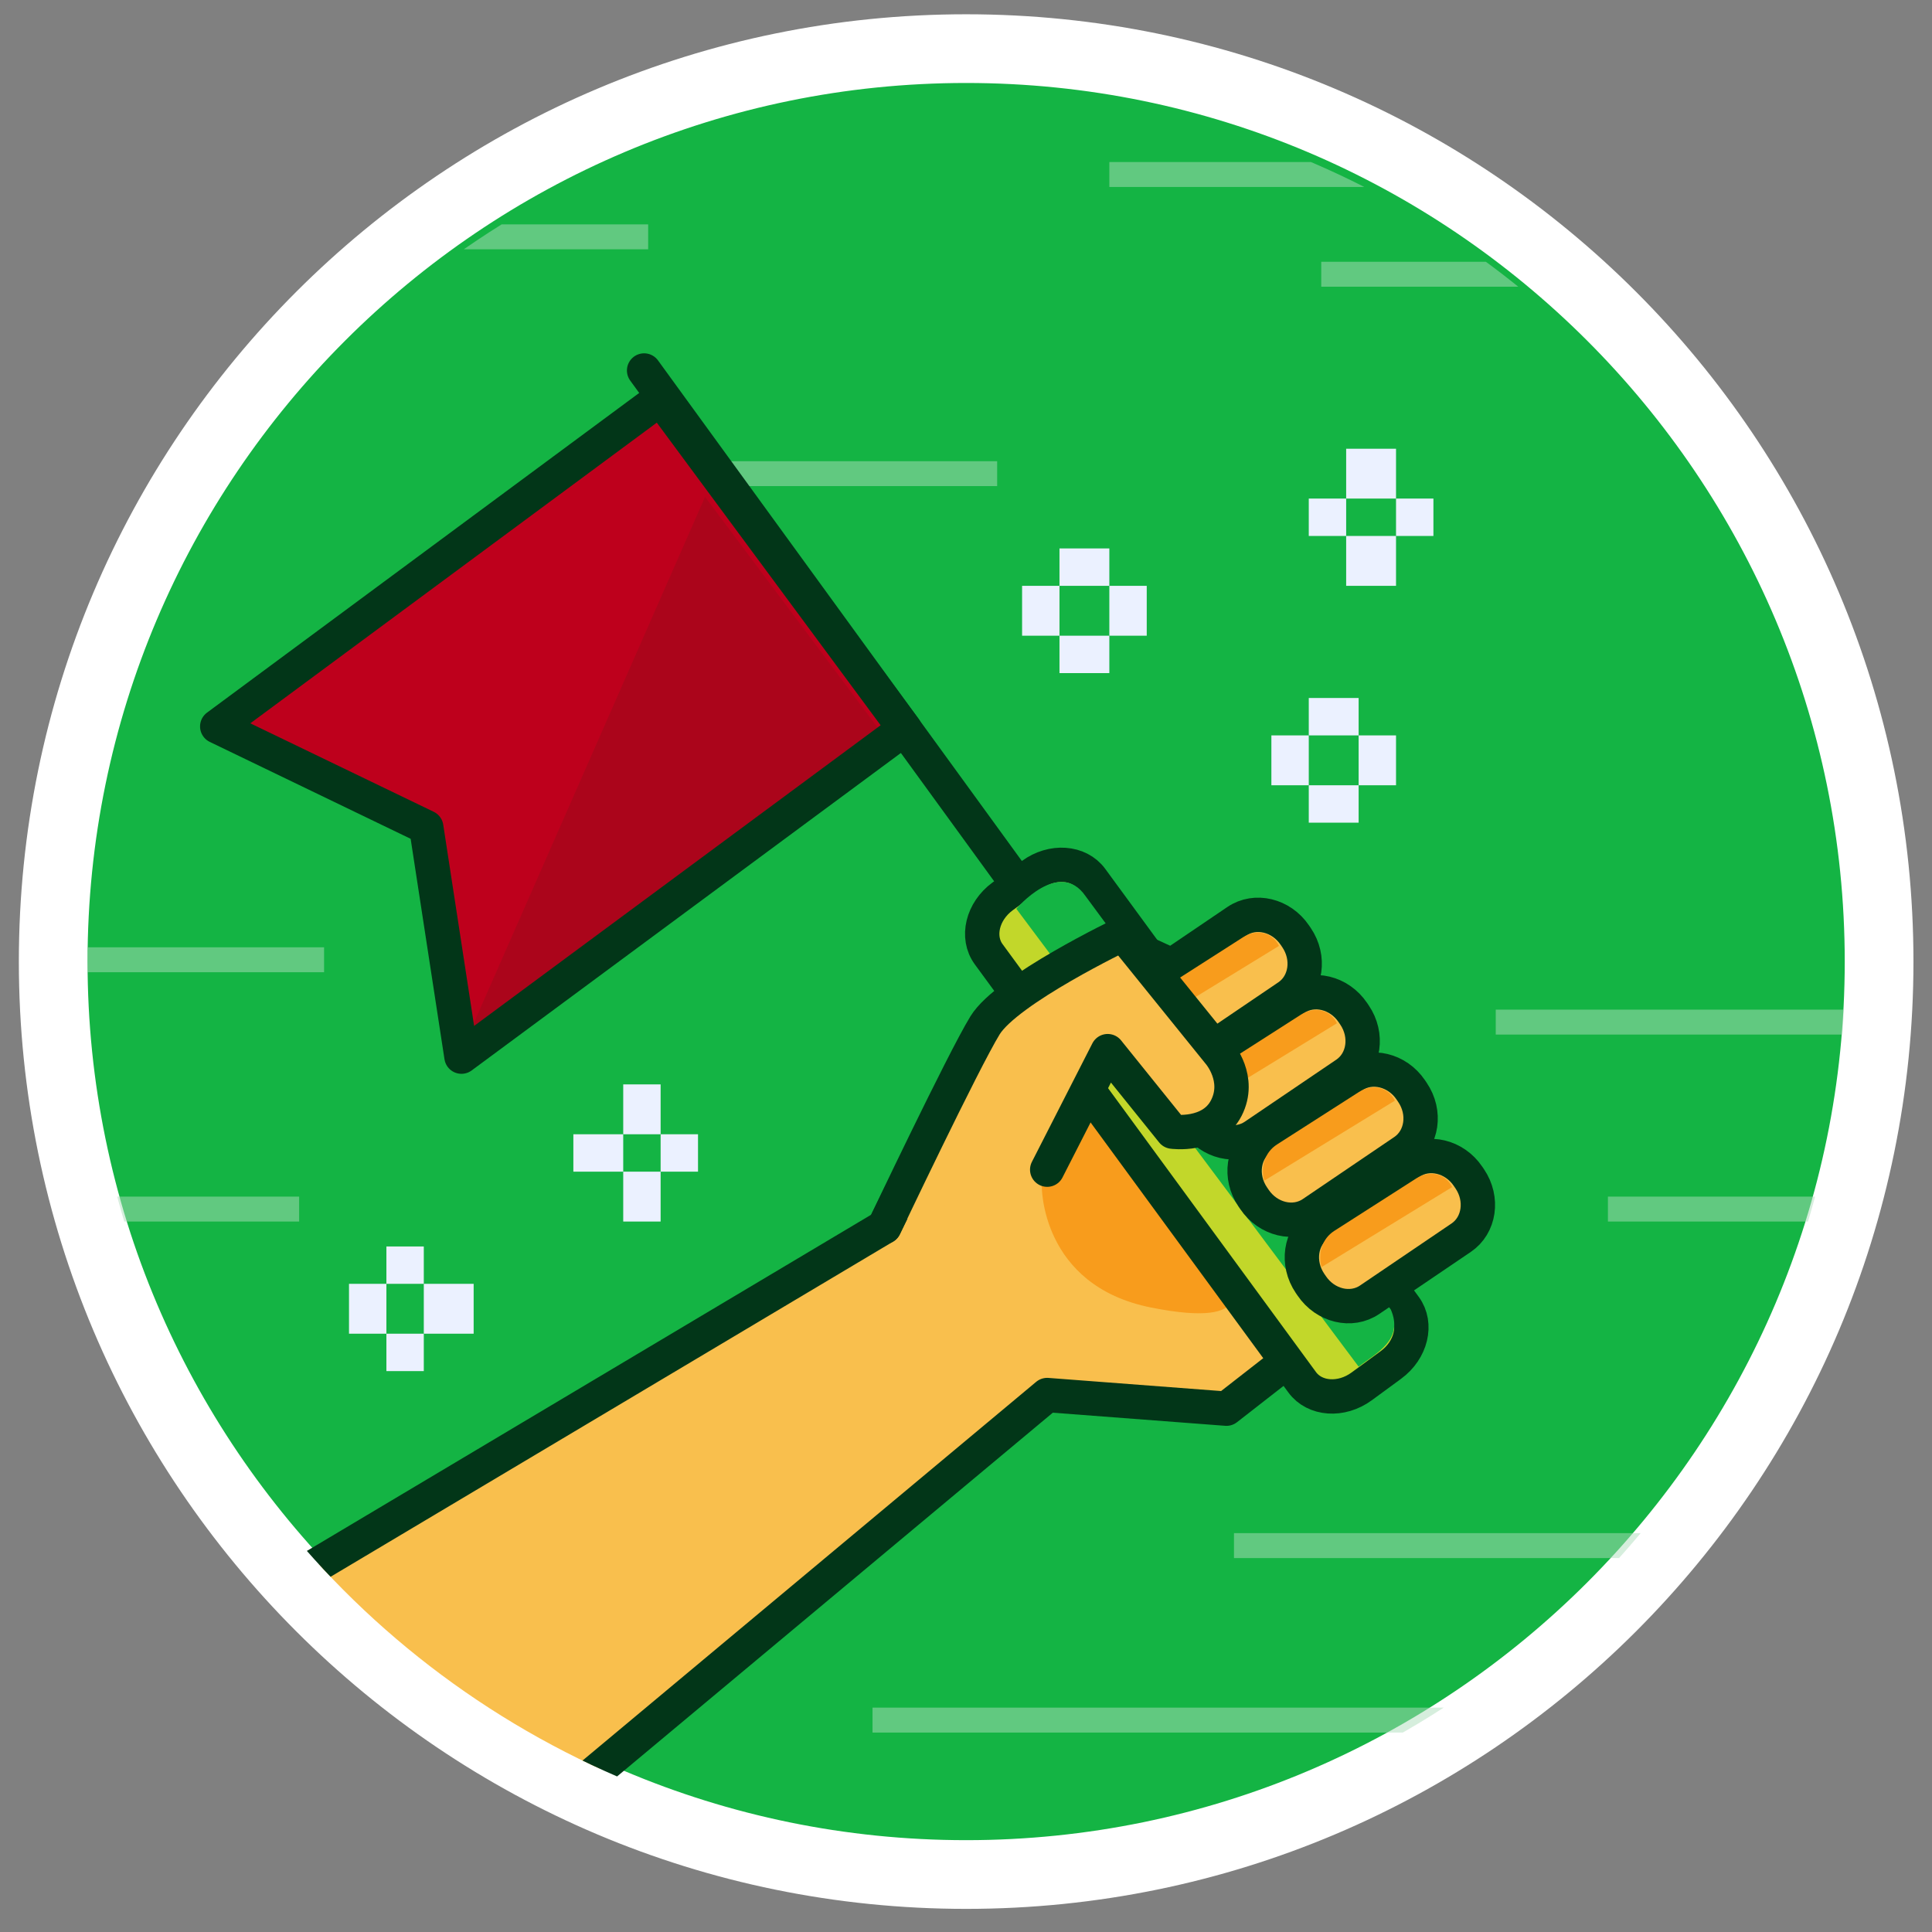 <?xml version="1.0" encoding="utf-8"?>
<!-- Generator: Adobe Illustrator 16.0.0, SVG Export Plug-In . SVG Version: 6.00 Build 0)  -->
<!DOCTYPE svg PUBLIC "-//W3C//DTD SVG 1.1//EN" "http://www.w3.org/Graphics/SVG/1.1/DTD/svg11.dtd">
<svg version="1.1" xmlns="http://www.w3.org/2000/svg" xmlns:xlink="http://www.w3.org/1999/xlink" x="0px" y="0px" width="155px"
	 height="155px" viewBox="0 0 155 155" enable-background="new 0 0 155 155" xml:space="preserve">
<rect x="0" y="0" width="155" height="155" fill="#808080" stroke="none"/>
<g id="Layer_1" display="none">
	<g display="inline">
		<g>
			<path fill="#14B444" d="M77.512,150.389c-40.387,0-73.244-32.857-73.244-73.244C4.268,36.757,37.125,3.9,77.512,3.9
				s73.244,32.857,73.244,73.244C150.756,117.531,117.898,150.389,77.512,150.389z"/>
			<path fill="#FFFFFF" d="M77.512,6.656c38.867,0,70.487,31.621,70.487,70.488s-31.62,70.487-70.487,70.487
				S7.024,116.012,7.024,77.145S38.645,6.656,77.512,6.656 M77.512,1.144c-41.973,0-76,34.027-76,76c0,41.973,34.027,76,76,76
				c41.974,0,76-34.027,76-76C153.512,35.171,119.485,1.144,77.512,1.144L77.512,1.144z"/>
		</g>
		<g>
			<defs>
				<circle id="SVGID_1_" cx="77.512" cy="77.833" r="70.487"/>
			</defs>
			<clipPath id="SVGID_2_">
				<use xlink:href="#SVGID_1_"  overflow="visible"/>
			</clipPath>
			<g clip-path="url(#SVGID_2_)">
				<rect x="38" y="34" fill="#EBF1FF" width="4" height="3"/>
				<rect x="38" y="41" fill="#EBF1FF" width="4" height="3"/>
				<rect x="42" y="37" fill="#EBF1FF" width="3" height="4"/>
				<rect x="35" y="37" fill="#EBF1FF" width="3" height="4"/>
			</g>
			<g clip-path="url(#SVGID_2_)">
				<rect x="113" y="112" fill="#EBF1FF" width="4" height="3"/>
				<rect x="113" y="119" fill="#EBF1FF" width="4" height="3"/>
				<rect x="117" y="115" fill="#EBF1FF" width="3" height="4"/>
				<rect x="110" y="115" fill="#EBF1FF" width="3" height="4"/>
			</g>
			<g clip-path="url(#SVGID_2_)">
				<rect x="124" y="92" fill="#EBF1FF" width="3" height="3"/>
				<rect x="124" y="99" fill="#EBF1FF" width="3" height="3"/>
				<rect x="127" y="95" fill="#EBF1FF" width="4" height="4"/>
				<rect x="120" y="95" fill="#EBF1FF" width="4" height="4"/>
			</g>
			<g clip-path="url(#SVGID_2_)">
				<rect x="24" y="54" fill="#EBF1FF" width="3" height="4"/>
				<rect x="24" y="61" fill="#EBF1FF" width="3" height="4"/>
				<rect x="27" y="58" fill="#EBF1FF" width="4" height="3"/>
				<rect x="20" y="58" fill="#EBF1FF" width="4" height="3"/>
			</g>
			<g clip-path="url(#SVGID_2_)">
				<rect x="33" y="73" fill="#EBF1FF" width="4" height="3"/>
				<rect x="33" y="80" fill="#EBF1FF" width="4" height="3"/>
				<rect x="37" y="76" fill="#EBF1FF" width="3" height="4"/>
				<rect x="30" y="76" fill="#EBF1FF" width="3" height="4"/>
			</g>
			
				<line opacity="0.5" clip-path="url(#SVGID_2_)" fill="none" stroke="#AEDEBD" stroke-width="2" stroke-linecap="square" stroke-miterlimit="10" x1="122" y1="79" x2="149" y2="79"/>
			
				<line opacity="0.5" clip-path="url(#SVGID_2_)" fill="none" stroke="#AEDEBD" stroke-width="2" stroke-linecap="square" stroke-miterlimit="10" x1="133" y1="68" x2="160" y2="68"/>
			
				<line opacity="0.5" clip-path="url(#SVGID_2_)" fill="none" stroke="#AEDEBD" stroke-width="2" stroke-linecap="square" stroke-miterlimit="10" x1="19" y1="104" x2="47" y2="104"/>
			
				<line opacity="0.5" clip-path="url(#SVGID_2_)" fill="none" stroke="#AEDEBD" stroke-width="2" stroke-linecap="square" stroke-miterlimit="10" x1="-7" y1="90" x2="19" y2="90"/>
			
				<line opacity="0.5" clip-path="url(#SVGID_2_)" fill="none" stroke="#AEDEBD" stroke-width="2" stroke-linecap="square" stroke-miterlimit="10" x1="27" y1="131" x2="81" y2="131"/>
			
				<line opacity="0.5" clip-path="url(#SVGID_2_)" fill="none" stroke="#AEDEBD" stroke-width="2" stroke-linecap="square" stroke-miterlimit="10" x1="69" y1="143" x2="123" y2="143"/>
			
				<line opacity="0.5" clip-path="url(#SVGID_2_)" fill="none" stroke="#AEDEBD" stroke-width="2" stroke-linecap="square" stroke-miterlimit="10" x1="108" y1="29" x2="136" y2="29"/>
			
				<line opacity="0.5" clip-path="url(#SVGID_2_)" fill="none" stroke="#AEDEBD" stroke-width="2" stroke-linecap="square" stroke-miterlimit="10" x1="94" y1="18" x2="122" y2="18"/>
			
				<line opacity="0.5" clip-path="url(#SVGID_2_)" fill="none" stroke="#AEDEBD" stroke-width="2" stroke-linecap="square" stroke-miterlimit="10" x1="23" y1="18" x2="51" y2="18"/>
			<g clip-path="url(#SVGID_2_)">
				<path fill="#EBF1FF" d="M77,35.22v75.104l-13.543-1.378c0,0,0.232-3.097-4.59-9.875c-2.991-4.204-20.275-26.975-9.186-47.084
					c7.581-13.746,21.558-16.268,27.328-16.698L77,35.22z"/>
				
					<path fill="none" stroke="#023618" stroke-width="2.756" stroke-linecap="round" stroke-linejoin="round" stroke-miterlimit="10" d="
					M79.132,35.22c0,0-19.573-1.142-29.449,16.767c-11.09,20.11,6.196,42.88,9.187,47.084c4.823,6.778,4.594,9.875,4.594,9.875"/>
				<g>
					<g>
						<path fill="none" stroke="#023618" stroke-width="2.756" stroke-linecap="round" stroke-linejoin="round" d="M79.132,35.22
							c0,0,0.893,0.038,2.387,0.315"/>
						
							<path fill="none" stroke="#023618" stroke-width="2.756" stroke-linecap="round" stroke-linejoin="round" stroke-dasharray="4.679,4.679" d="
							M86.035,36.742c5.541,1.918,13.315,6.237,19.054,15.934c11.695,19.763-6.195,42.191-9.186,46.396
							c-1.529,2.149-2.551,3.928-3.232,5.355"/>
						<path fill="none" stroke="#023618" stroke-width="2.756" stroke-linecap="round" stroke-linejoin="round" d="M91.783,106.594
							c-0.53,1.592-0.475,2.353-0.475,2.353"/>
					</g>
				</g>
				<g>
					<path fill="#B8D3EA" d="M76,36.598l0.04,0.069C74.494,36.782,72,37.236,70,37.828v73.248l6,0.627V36.598z"/>
				</g>
				
					<path fill="#F9BF4D" stroke="#023618" stroke-width="3" stroke-linecap="round" stroke-linejoin="round" stroke-miterlimit="10" d="
					M92.5,113.089c0,1.332-1.08,2.411-2.412,2.411H63.912c-1.332,0-2.412-1.079-2.412-2.411v-0.178c0-1.332,1.08-2.411,2.412-2.411
					h26.176c1.332,0,2.412,1.079,2.412,2.411V113.089z"/>
				
					<path fill="#F9BF4D" stroke="#023618" stroke-width="3" stroke-linecap="round" stroke-linejoin="round" stroke-miterlimit="10" d="
					M92.5,118.088c0,1.332-1.08,2.412-2.412,2.412H63.912c-1.332,0-2.412-1.08-2.412-2.412v-0.176c0-1.332,1.08-2.412,2.412-2.412
					h26.176c1.332,0,2.412,1.08,2.412,2.412V118.088z"/>
				<g>
					
						<path fill="#BE001C" stroke="#023618" stroke-width="2" stroke-linecap="round" stroke-linejoin="round" stroke-miterlimit="10" d="
						M76.385,53.069l-1.805-2.418c-1.096,0.14-2.163,0.364-3.198,0.667l-0.666,2.936c-0.554,0.212-1.095,0.45-1.622,0.712
						l-2.648-1.481c-0.923,0.559-1.797,1.189-2.62,1.879l0.584,2.943c-0.442,0.435-0.865,0.891-1.261,1.368L60.13,59.4
						c-0.601,0.857-1.139,1.761-1.608,2.707l1.725,2.442c-0.248,0.615-0.462,1.246-0.643,1.892l-2.871,0.976
						c-0.189,0.987-0.312,1.998-0.357,3.029l2.565,1.528c0.023,0.726,0.083,1.442,0.189,2.145l-2.219,2.053
						c0.226,0.965,0.519,1.905,0.874,2.813l2.952,0.35c0.335,0.696,0.717,1.365,1.135,2.008l-1.189,2.771
						c0.582,0.756,1.211,1.472,1.889,2.143l2.847-0.883c0.615,0.521,1.264,1,1.944,1.437l0.041,3.011
						c0.815,0.437,1.664,0.821,2.541,1.147l2.248-1.969c0.789,0.227,1.6,0.404,2.429,0.524l1.246,2.713
						C76.244,92.262,77,92.272,77,92.278V53.054C77,53.057,76.59,53.06,76.385,53.069z"/>
				</g>
				<g>
					
						<path fill="#AEDEBD" stroke="#023618" stroke-width="2" stroke-linecap="round" stroke-linejoin="round" stroke-miterlimit="10" d="
						M64.825,71.465C64.825,78.188,71,83.639,77,83.639V59.291C71,59.291,64.825,64.74,64.825,71.465z"/>
				</g>
				<polyline fill="none" stroke="#023618" stroke-width="2" stroke-miterlimit="10" points="82,80 82,88 88,88 88,92 				"/>
				<circle fill="#F9BF4D" stroke="#023618" stroke-width="2.067" stroke-miterlimit="10" cx="87.779" cy="95.77" r="3.531"/>
				<line fill="#F89C1C" stroke="#023618" stroke-width="2" stroke-miterlimit="10" x1="84" y1="50" x2="84" y2="62"/>
				<polyline fill="none" stroke="#023618" stroke-width="2" stroke-miterlimit="10" points="88,68 97,68 97,58 				"/>
				<line fill="none" stroke="#023618" stroke-width="2" stroke-miterlimit="10" x1="89" y1="76" x2="98" y2="76"/>
				<rect x="77" y="63" fill="#F89C1C" stroke="#023618" stroke-width="2" stroke-miterlimit="10" width="12" height="19"/>
				<circle fill="#F9BF4D" stroke="#023618" stroke-width="2.067" stroke-miterlimit="10" cx="84.333" cy="48.225" r="3.531"/>
				<circle fill="#F9BF4D" stroke="#023618" stroke-width="2.067" stroke-miterlimit="10" cx="96.736" cy="56.493" r="3.531"/>
				<circle fill="#F9BF4D" stroke="#023618" stroke-width="2.067" stroke-miterlimit="10" cx="99.492" cy="76.476" r="3.531"/>
				<rect x="76" y="64" fill="#F9BF4D" width="9" height="17"/>
				
					<line fill="none" stroke="#023618" stroke-width="3" stroke-linecap="round" stroke-linejoin="round" stroke-miterlimit="10" x1="77.5" y1="35" x2="77.5" y2="110"/>
			</g>
		</g>
	</g>
</g>
<g id="Layer_2" display="none">
	<g display="inline">
		<g>
			<path fill="#14B444" d="M77.512,150.389c-40.387,0-73.244-32.857-73.244-73.244C4.268,36.757,37.125,3.9,77.512,3.9
				s73.244,32.857,73.244,73.244C150.756,117.531,117.898,150.389,77.512,150.389z"/>
			<path fill="#FFFFFF" d="M77.512,6.656c38.867,0,70.487,31.621,70.487,70.488s-31.62,70.487-70.487,70.487
				S7.024,116.012,7.024,77.145S38.645,6.656,77.512,6.656 M77.512,1.144c-41.974,0-76,34.027-76,76c0,41.973,34.026,76,76,76
				s76-34.027,76-76C153.512,35.171,119.485,1.144,77.512,1.144L77.512,1.144z"/>
		</g>
		<g>
			<defs>
				<circle id="SVGID_3_" cx="77.511" cy="77.833" r="70.488"/>
			</defs>
			<clipPath id="SVGID_4_">
				<use xlink:href="#SVGID_3_"  overflow="visible"/>
			</clipPath>
			<g clip-path="url(#SVGID_4_)">
				<g>
					
						<path fill="#EBF1FF" stroke="#023618" stroke-width="3" stroke-linecap="round" stroke-linejoin="round" stroke-miterlimit="10" d="
						M91.5,69.131c0,6.839-5.175,16.369-12.014,16.369h-2.478c-6.84,0-12.509-9.53-12.509-16.369v-8.853
						c0-6.839,5.669-11.778,12.509-11.778h2.478c6.839,0,12.014,4.938,12.014,11.778V69.131z"/>
					
						<path fill="none" stroke="#023618" stroke-width="2.067" stroke-linecap="round" stroke-linejoin="round" stroke-miterlimit="10" d="
						M75.446,65.361c-0.846,1.072-2.125,1.755-3.556,1.755c-1.432,0-2.712-0.683-3.557-1.755"/>
					
						<path fill="none" stroke="#023618" stroke-width="2.067" stroke-linecap="round" stroke-linejoin="round" stroke-miterlimit="10" d="
						M87.618,65.361c-0.846,1.072-2.124,1.755-3.556,1.755c-1.431,0-2.711-0.683-3.557-1.755"/>
					
						<line fill="none" stroke="#023618" stroke-width="2" stroke-linecap="round" stroke-linejoin="round" stroke-miterlimit="10" x1="78" y1="69" x2="78" y2="75"/>
					
						<path fill="#EBF1FF" stroke="#023618" stroke-width="3" stroke-linecap="round" stroke-linejoin="round" stroke-miterlimit="10" d="
						M91.5,63.5h2.674c1.4,0,2.536,1.913,2.536,4.5l0,0c0,2.587-1.136,4.5-2.536,4.5H91.5V63.5z"/>
					
						<path fill="#EBF1FF" stroke="#023618" stroke-width="3" stroke-linecap="round" stroke-linejoin="round" stroke-miterlimit="10" d="
						M64.5,63.5h-1.686c-1.401,0-2.536,1.913-2.536,4.5l0,0c0,2.587,1.135,4.5,2.536,4.5H64.5V63.5z"/>
					<path fill="#B8D3EA" d="M79.527,54.609c0,0,5.53,4.588,12.342,0.676l-0.725-4.058l-10.639-1.015L79.527,54.609z"/>
					
						<path fill="#023618" stroke="#023618" stroke-width="2.756" stroke-linecap="round" stroke-linejoin="round" stroke-miterlimit="10" d="
						M81.207,52.114c0,0-3.67,8.36-15.035,7.303c-7.562-0.703-8.89-8.625-8.89-8.625l5.202,0.58c0,0,2.904-9.18,14.094-9.955
						c15.291-1.059,16.696,10.461,16.696,10.461s1.125,6.582-0.245,11.376l-1.16-2.977l-1.739-6.966
						C90.13,53.312,84.631,54.338,81.207,52.114z"/>
				</g>
				<path fill="#B8D3EA" d="M67.017,74.846c0.435,1.958,1.397,3.489,2.657,5.074l8.966,1.885l8.229-1.654
					c1.279-1.549,1.874-3.311,2.624-5.227l-11.433,2.097L67.017,74.846z"/>
				
					<polygon fill="#F89C1C" stroke="#023618" stroke-width="3" stroke-linecap="round" stroke-linejoin="round" stroke-miterlimit="10" points="
					77.5,123.25 45.5,119.192 45.5,79.775 77.5,83.833 				"/>
				
					<polygon fill="#F9BF4D" stroke="#023618" stroke-width="3" stroke-linecap="round" stroke-linejoin="round" stroke-miterlimit="10" points="
					77.5,84.413 50.5,80.355 50.5,75.138 77.5,79.195 				"/>
				
					<polygon fill="#F89C1C" stroke="#023618" stroke-width="3" stroke-linecap="round" stroke-linejoin="round" stroke-miterlimit="10" points="
					77.5,123.25 110.5,119.192 110.5,79.775 77.5,83.833 				"/>
				
					<polygon fill="#F9BF4D" stroke="#023618" stroke-width="3" stroke-linecap="round" stroke-linejoin="round" stroke-miterlimit="10" points="
					77.5,84.413 106.5,80.355 106.5,75.138 77.5,79.195 				"/>
				
					<path fill="#EBF1FF" stroke="#023618" stroke-width="3" stroke-linecap="round" stroke-linejoin="round" stroke-miterlimit="10" d="
					M42.5,94.5h3.347c3.326,0,6.023,3.174,6.023,6.5l0,0c0,3.328-2.697,6.5-6.023,6.5H42.5V94.5z"/>
				<path fill="#B8D3EA" d="M43,102.77V106h3.146c2.532,0,4.5-1.918,4.575-4.426C49.238,103.286,45,103.053,43,102.77z"/>
				
					<polygon fill="#C2D72A" stroke="#023618" stroke-width="3" stroke-linecap="round" stroke-linejoin="round" stroke-miterlimit="10" points="
					86.5,100.498 104.5,98.281 104.5,88.341 86.5,90.558 				"/>
				
					<path fill="#EBF1FF" stroke="#023618" stroke-width="3" stroke-linecap="round" stroke-linejoin="round" stroke-miterlimit="10" d="
					M113.5,94.5h-3.435c-3.326,0-6.023,3.174-6.023,6.5l0,0c0,3.328,2.697,6.5,6.023,6.5h3.435V94.5z"/>
				<path fill="#B8D3EA" d="M112,102.77V106h-2.234c-2.531,0-4.955-1.918-5.029-4.426C106.219,103.286,110,103.053,112,102.77z"/>
			</g>
			<g clip-path="url(#SVGID_4_)">
				
					<circle fill="none" stroke="#EBF1FF" stroke-width="2.067" stroke-linecap="square" stroke-miterlimit="10" stroke-dasharray="4.841,4.841" cx="77.511" cy="77.545" r="61.644"/>
			</g>
			
				<line opacity="0.5" clip-path="url(#SVGID_4_)" fill="none" stroke="#EBF1FF" stroke-width="2.067" stroke-linecap="round" stroke-miterlimit="10" x1="52.426" y1="36.202" x2="58.254" y2="40.812"/>
			
				<line opacity="0.5" clip-path="url(#SVGID_4_)" fill="none" stroke="#EBF1FF" stroke-width="2.067" stroke-linecap="round" stroke-miterlimit="10" x1="63.463" y1="29.301" x2="67.183" y2="35.733"/>
			
				<line opacity="0.5" clip-path="url(#SVGID_4_)" fill="none" stroke="#EBF1FF" stroke-width="2.067" stroke-linecap="round" stroke-miterlimit="10" x1="76.678" y1="26.806" x2="76.596" y2="34.236"/>
			
				<line opacity="0.5" clip-path="url(#SVGID_4_)" fill="none" stroke="#EBF1FF" stroke-width="2.067" stroke-linecap="round" stroke-miterlimit="10" x1="45.965" y1="44.962" x2="52.735" y2="48.025"/>
			
				<line opacity="0.5" clip-path="url(#SVGID_4_)" fill="none" stroke="#EBF1FF" stroke-width="2.067" stroke-linecap="round" stroke-miterlimit="10" x1="42.982" y1="56.213" x2="50.394" y2="56.74"/>
			
				<line opacity="0.5" clip-path="url(#SVGID_4_)" fill="none" stroke="#EBF1FF" stroke-width="2.067" stroke-linecap="round" stroke-miterlimit="10" x1="100.999" y1="36.202" x2="95.172" y2="40.812"/>
			
				<line opacity="0.5" clip-path="url(#SVGID_4_)" fill="none" stroke="#EBF1FF" stroke-width="2.067" stroke-linecap="round" stroke-miterlimit="10" x1="89.962" y1="29.301" x2="86.242" y2="35.733"/>
			
				<line opacity="0.5" clip-path="url(#SVGID_4_)" fill="none" stroke="#EBF1FF" stroke-width="2.067" stroke-linecap="round" stroke-miterlimit="10" x1="107.46" y1="44.962" x2="100.69" y2="48.025"/>
			
				<line opacity="0.5" clip-path="url(#SVGID_4_)" fill="none" stroke="#EBF1FF" stroke-width="2.067" stroke-linecap="round" stroke-miterlimit="10" x1="110.442" y1="56.213" x2="103.031" y2="56.74"/>
		</g>
	</g>
</g>
<g id="Layer_3" display="none">
	<g display="inline">
		<g>
			<path fill="#14B444" d="M77.512,150.389c-40.387,0-73.244-32.857-73.244-73.244C4.268,36.757,37.125,3.9,77.512,3.9
				s73.244,32.857,73.244,73.244C150.756,117.531,117.898,150.389,77.512,150.389z"/>
			<path fill="#FFFFFF" d="M77.512,6.656c38.867,0,70.487,31.621,70.487,70.488s-31.62,70.487-70.487,70.487
				S7.024,116.012,7.024,77.145S38.645,6.656,77.512,6.656 M77.512,1.144c-41.974,0-76,34.027-76,76s34.026,76,76,76
				s76-34.026,76-76S119.485,1.144,77.512,1.144L77.512,1.144z"/>
		</g>
		<g>
			<defs>
				<circle id="SVGID_5_" cx="77.511" cy="77.833" r="70.488"/>
			</defs>
			<clipPath id="SVGID_6_">
				<use xlink:href="#SVGID_5_"  overflow="visible"/>
			</clipPath>
			<g clip-path="url(#SVGID_6_)">
				<g>
					
						<path fill="#F9BF4D" stroke="#023618" stroke-width="2.756" stroke-linecap="round" stroke-linejoin="round" stroke-miterlimit="10" d="
						M54.014,86.613l1.456,1.42l0.18,0.175l9.096,8.869l0.178,0.175l1.292,1.26l1.36-1.395l2.008-2.059L83.137,81.16
						c0.75-0.77,0.872-1.869,0.068-2.653l-0.179-0.174c-0.805-0.785-2.1-0.829-2.85-0.06l0.962-0.986
						c0.751-0.77,0.741-1.998-0.063-2.782l-0.178-0.174c-0.806-0.784-1.968-0.701-2.719,0.07l0.48-0.494
						c0.751-0.77,0.61-2.125-0.194-2.91l-0.179-0.174c-0.805-0.785-1.835-0.572-2.586,0.198l-1.444,1.48
						c0.751-0.771,0.478-2.254-0.327-3.039l-0.179-0.174c-0.804-0.785-2.196-0.925-2.947-0.155l-7.216,7.399
						c0.75-0.769,0.839-1.901,0.035-2.685l-0.178-0.175c-0.805-0.784-2.065-0.796-2.817-0.026l-5.856,6.005L54.014,86.613z"/>
					<g>
						<path fill="#F89C1C" d="M74.39,88.099l6.867-6.85c0.634-0.648,0.734-1.573,0.058-2.234l-0.151-0.145
							c-0.677-0.662-1.767-0.699-2.397-0.052l0.81-0.83c0.632-0.649,0.623-1.681-0.055-2.343l-0.149-0.146
							c-0.677-0.66-1.656-0.589-2.287,0.059l0.403-0.415c0.633-0.649,0.514-1.789-0.164-2.451l-0.15-0.146
							c-0.678-0.66-1.546-0.48-2.178,0.167l-1.214,1.247c0.631-0.648,0.401-1.898-0.275-2.558l-0.15-0.147
							c-0.678-0.661-1.851-0.779-2.482-0.129l-5.445,5.582c0,0.051-0.006,0.101-0.005,0.154
							C65.501,82.387,69.218,86.955,74.39,88.099z M74.239,83.46l4.86-4.984L74.239,83.46z M71.747,81.029l5.671-5.814
							L71.747,81.029z M69.255,78.6l4.456-4.568L69.255,78.6z"/>
					</g>
					
						<line fill="#F9BF4D" stroke="#023618" stroke-width="2.756" stroke-linecap="round" stroke-linejoin="round" stroke-miterlimit="10" x1="80.574" y1="77.866" x2="74.801" y2="83.786"/>
					
						<line fill="#F9BF4D" stroke="#023618" stroke-width="2.756" stroke-linecap="round" stroke-linejoin="round" stroke-miterlimit="10" x1="78.576" y1="73.993" x2="71.841" y2="80.899"/>
					
						<line fill="#F9BF4D" stroke="#023618" stroke-width="2.756" stroke-linecap="round" stroke-linejoin="round" stroke-miterlimit="10" x1="74.173" y1="72.586" x2="68.881" y2="78.013"/>
					
						<line fill="#F9BF4D" stroke="#023618" stroke-width="2.756" stroke-linecap="round" stroke-linejoin="round" stroke-miterlimit="10" x1="63.022" y1="77.112" x2="61.579" y2="78.591"/>
				</g>
				
					<rect x="37.916" y="87.686" transform="matrix(-0.716 -0.698 0.698 -0.716 13.853 206.502)" fill="#EBF1FF" stroke="#023618" stroke-width="2.756" stroke-linecap="round" stroke-linejoin="round" stroke-miterlimit="10" width="22.05" height="25.494"/>
				
					<rect x="45.133" y="89.934" transform="matrix(-0.716 -0.698 0.698 -0.716 31.407 198.847)" fill="#BE001C" stroke="#023618" stroke-width="2.756" stroke-linecap="round" stroke-linejoin="round" stroke-miterlimit="10" width="22.049" height="6.201"/>
			</g>
			<g clip-path="url(#SVGID_6_)">
				<g>
					
						<path fill="#F9BF4D" stroke="#023618" stroke-width="2.756" stroke-linecap="round" stroke-linejoin="round" stroke-miterlimit="10" d="
						M94.299,98.218l1.44-1.436l0.178-0.177l8.996-8.971l0.177-0.177l1.277-1.272l-1.375-1.38l-2.03-2.036L89.254,69.022
						c-0.759-0.762-1.856-0.899-2.651-0.105l-0.177,0.176c-0.796,0.793-0.858,2.087-0.099,2.849l-0.973-0.976
						c-0.76-0.762-1.987-0.769-2.783,0.024l-0.177,0.176c-0.795,0.793-0.728,1.957,0.032,2.719l-0.486-0.488
						c-0.76-0.762-2.117-0.64-2.913,0.154l-0.177,0.176c-0.796,0.793-0.598,1.827,0.162,2.589l1.459,1.464
						c-0.76-0.762-2.247-0.509-3.043,0.284l-0.177,0.177c-0.795,0.793-0.956,2.184-0.196,2.945l7.297,7.318
						c-0.759-0.762-1.89-0.865-2.685-0.072l-0.177,0.176c-0.796,0.794-0.825,2.054-0.066,2.815l5.923,5.94L94.299,98.218z"/>
					<g>
						<path fill="#F89C1C" d="M96.07,77.864l-6.754-6.961c-0.639-0.642-1.562-0.757-2.232-0.089l-0.147,0.148
							c-0.671,0.668-0.723,1.757-0.084,2.398l-0.819-0.821c-0.64-0.642-1.672-0.648-2.344,0.021l-0.148,0.148
							c-0.669,0.668-0.612,1.647,0.026,2.289l-0.409-0.411c-0.64-0.641-1.781-0.538-2.452,0.13l-0.148,0.147
							c-0.67,0.669-0.502,1.539,0.136,2.18l1.229,1.233c-0.64-0.642-1.892-0.429-2.562,0.238l-0.148,0.149
							c-0.671,0.667-0.805,1.838-0.165,2.479l5.506,5.522c0.051,0.001,0.101,0.008,0.153,0.008
							C90.234,86.673,94.854,83.021,96.07,77.864z M91.43,77.951l-4.915-4.93L91.43,77.951z M88.964,80.408l-5.734-5.751
							L88.964,80.408z M86.5,82.867l-4.506-4.52L86.5,82.867z"/>
					</g>
					
						<line fill="#F9BF4D" stroke="#023618" stroke-width="2.756" stroke-linecap="round" stroke-linejoin="round" stroke-miterlimit="10" x1="85.925" y1="71.538" x2="91.764" y2="77.394"/>
					
						<line fill="#F9BF4D" stroke="#023618" stroke-width="2.756" stroke-linecap="round" stroke-linejoin="round" stroke-miterlimit="10" x1="82.024" y1="73.481" x2="88.836" y2="80.312"/>
					
						<line fill="#F9BF4D" stroke="#023618" stroke-width="2.756" stroke-linecap="round" stroke-linejoin="round" stroke-miterlimit="10" x1="80.557" y1="77.864" x2="85.908" y2="83.231"/>
					
						<line fill="#F9BF4D" stroke="#023618" stroke-width="2.756" stroke-linecap="round" stroke-linejoin="round" stroke-miterlimit="10" x1="84.925" y1="89.077" x2="86.385" y2="90.54"/>
				</g>
				
					<rect x="97.022" y="90.737" transform="matrix(-0.708 0.706 -0.706 -0.708 257.626 100.478)" fill="#EBF1FF" stroke="#023618" stroke-width="2.756" stroke-linecap="round" stroke-linejoin="round" stroke-miterlimit="10" width="22.049" height="25.495"/>
				
					<rect x="89.725" y="93.064" transform="matrix(-0.708 0.706 -0.706 -0.708 239.994 93.132)" fill="#F89C1C" stroke="#023618" stroke-width="2.756" stroke-linecap="round" stroke-linejoin="round" stroke-miterlimit="10" width="22.049" height="6.201"/>
			</g>
			<polygon clip-path="url(#SVGID_6_)" fill="#EBF1FF" points="110,43 107,43 107,41 105,41 105,43 102,43 102,45 105,45 105,49 
				107,49 107,45 110,45 			"/>
			<g clip-path="url(#SVGID_6_)">
				<g>
					
						<path fill="#F9BF4D" stroke="#023618" stroke-width="3" stroke-linecap="round" stroke-linejoin="round" stroke-miterlimit="10" d="
						M86.622,54.5h-2.034h-0.25H71.633h-0.249H69.5v1.754v2.876v19.413c0,1.075,0.76,1.957,1.884,1.957h0.249
						c1.124,0,1.867-0.882,1.867-1.957v1.378c0,1.075,1.078,1.579,2.202,1.579h0.249c1.124,0,1.549-0.504,1.549-1.579v0.688
						c0,1.076,1.396,1.891,2.521,1.891h0.248c1.124,0,1.231-0.814,1.231-1.891v-2.066c0,1.075,1.715,1.957,2.838,1.957h0.25
						c1.123,0,1.912-0.882,1.912-1.957V68.207c0,1.076,1.032,2.293,2.155,2.293h0.25c1.123,0,1.595-1.217,1.595-2.293v-8.388
						L86.622,54.5z"/>
					
						<line fill="#F9BF4D" stroke="#023618" stroke-width="3" stroke-linecap="round" stroke-linejoin="round" stroke-miterlimit="10" x1="73.5" y1="79" x2="73.5" y2="71"/>
					
						<line fill="#F9BF4D" stroke="#023618" stroke-width="3" stroke-linecap="round" stroke-linejoin="round" stroke-miterlimit="10" x1="77.5" y1="80" x2="77.5" y2="71"/>
					
						<line fill="#F9BF4D" stroke="#023618" stroke-width="3" stroke-linecap="round" stroke-linejoin="round" stroke-miterlimit="10" x1="81.5" y1="78" x2="81.5" y2="71"/>
					
						<line fill="#F9BF4D" stroke="#023618" stroke-width="3" stroke-linecap="round" stroke-linejoin="round" stroke-miterlimit="10" x1="86.5" y1="67" x2="86.5" y2="65"/>
				</g>
				
					<rect x="69.5" y="28.5" fill="#EBF1FF" stroke="#023618" stroke-width="3" stroke-linecap="round" stroke-linejoin="round" stroke-miterlimit="10" width="22" height="25"/>
				
					<rect x="69.5" y="48.5" fill="#C2D72A" stroke="#023618" stroke-width="3" stroke-linecap="round" stroke-linejoin="round" stroke-miterlimit="10" width="22" height="6"/>
				<g>
					<polygon fill="#F89C1C" points="71,56 71,59 88.632,59 85.933,56 					"/>
				</g>
			</g>
			<polygon clip-path="url(#SVGID_6_)" fill="#EBF1FF" points="105,61 103,61 103,58 101,58 101,61 97,61 97,63 101,63 101,66 
				103,66 103,63 105,63 			"/>
			<polygon clip-path="url(#SVGID_6_)" fill="#EBF1FF" points="30,86 27,86 27,83 25,83 25,86 21,86 21,88 25,88 25,92 27,92 27,88 
				30,88 			"/>
			<polygon clip-path="url(#SVGID_6_)" fill="#EBF1FF" points="48,72 45,72 45,69 43,69 43,72 39,72 39,74 43,74 43,78 45,78 45,74 
				48,74 			"/>
			<polygon clip-path="url(#SVGID_6_)" fill="#EBF1FF" points="78,109 75,109 75,107 73,107 73,109 70,109 70,111 73,111 73,115 
				75,115 75,111 78,111 			"/>
			<polygon clip-path="url(#SVGID_6_)" fill="#EBF1FF" points="65,123 62,123 62,120 60,120 60,123 56,123 56,125 60,125 60,128 
				62,128 62,125 65,125 			"/>
			<polygon clip-path="url(#SVGID_6_)" fill="#EBF1FF" points="90,122 87,122 87,119 85,119 85,122 82,122 82,124 85,124 85,127 
				87,127 87,124 90,124 			"/>
			<polygon clip-path="url(#SVGID_6_)" fill="#EBF1FF" points="65,51 62,51 62,48 60,48 60,51 56,51 56,53 60,53 60,56 62,56 62,53 
				65,53 			"/>
			<polygon clip-path="url(#SVGID_6_)" fill="#EBF1FF" points="37,43 34,43 34,41 32,41 32,43 29,43 29,45 32,45 32,49 34,49 34,45 
				37,45 			"/>
			<polygon clip-path="url(#SVGID_6_)" fill="#EBF1FF" points="120,77 117,77 117,74 115,74 115,77 112,77 112,79 115,79 115,83 
				117,83 117,79 120,79 			"/>
			<polygon clip-path="url(#SVGID_6_)" fill="#EBF1FF" points="137,92 134,92 134,89 132,89 132,92 129,92 129,94 132,94 132,98 
				134,98 134,94 137,94 			"/>
			<polygon clip-path="url(#SVGID_6_)" fill="#EBF1FF" points="130,63 127,63 127,61 125,61 125,63 121,63 121,65 125,65 125,69 
				127,69 127,65 130,65 			"/>
			<polygon opacity="0.5" clip-path="url(#SVGID_6_)" fill="#EBF1FF" points="128,44 125,44 125,41 123,41 123,44 120,44 120,46 
				123,46 123,49 125,49 125,46 128,46 			"/>
			<polygon opacity="0.5" clip-path="url(#SVGID_6_)" fill="#EBF1FF" points="110,129 107,129 107,127 105,127 105,129 101,129 
				101,131 105,131 105,135 107,135 107,131 110,131 			"/>
			<polygon opacity="0.5" clip-path="url(#SVGID_6_)" fill="#EBF1FF" points="30,67 27,67 27,65 25,65 25,67 21,67 21,69 25,69 
				25,73 27,73 27,69 30,69 			"/>
			<polygon opacity="0.5" clip-path="url(#SVGID_6_)" fill="#EBF1FF" points="54,34 52,34 52,31 50,31 50,34 46,34 46,36 50,36 
				50,39 52,39 52,36 54,36 			"/>
			<polygon opacity="0.5" clip-path="url(#SVGID_6_)" fill="#EBF1FF" points="110,23 107,23 107,21 105,21 105,23 101,23 101,25 
				105,25 105,29 107,29 107,25 110,25 			"/>
			<polygon opacity="0.5" clip-path="url(#SVGID_6_)" fill="#EBF1FF" points="75,16 72,16 72,14 70,14 70,16 67,16 67,18 70,18 
				70,22 72,22 72,18 75,18 			"/>
			<polygon opacity="0.5" clip-path="url(#SVGID_6_)" fill="#EBF1FF" points="135,113 132,113 132,110 130,110 130,113 127,113 
				127,115 130,115 130,118 132,118 132,115 135,115 			"/>
			<polygon opacity="0.5" clip-path="url(#SVGID_6_)" fill="#EBF1FF" points="36,116 33,116 33,113 31,113 31,116 28,116 28,118 
				31,118 31,121 33,121 33,118 36,118 			"/>
		</g>
	</g>
</g>
<g id="Layer_4" display="none">
	<g display="inline">
		<g>
			<path fill="#14B444" d="M77.512,150.389c-40.387,0-73.244-32.857-73.244-73.244S37.125,3.901,77.512,3.901
				s73.244,32.857,73.244,73.244S117.898,150.389,77.512,150.389z"/>
			<path fill="#FFFFFF" d="M77.512,6.657c38.867,0,70.487,31.621,70.487,70.488s-31.62,70.487-70.487,70.487
				S7.024,116.012,7.024,77.145S38.645,6.657,77.512,6.657 M77.512,1.145c-41.974,0-76,34.026-76,76s34.026,76,76,76
				s76-34.026,76-76S119.485,1.145,77.512,1.145L77.512,1.145z"/>
		</g>
		<g>
			<defs>
				<circle id="SVGID_7_" cx="77.511" cy="77.833" r="70.488"/>
			</defs>
			<clipPath id="SVGID_8_">
				<use xlink:href="#SVGID_7_"  overflow="visible"/>
			</clipPath>
			<g clip-path="url(#SVGID_8_)">
				
					<circle fill="none" stroke="#EBF1FF" stroke-width="2.067" stroke-linecap="square" stroke-miterlimit="10" stroke-dasharray="4.841,4.841" cx="77.511" cy="77.833" r="61.644"/>
			</g>
			<g clip-path="url(#SVGID_8_)">
				
					<path fill="#EBF1FF" stroke="#023618" stroke-width="3" stroke-linecap="round" stroke-linejoin="round" stroke-miterlimit="10" d="
					M110.378,74.649c0.089-0.994,0.142-2.092,0.142-3.109c0-18.599-15.077-33.724-33.677-33.724
					c-18.599,0-33.676,15.054-33.676,33.653c0,10.398,4.839,19.682,12.245,25.859l0.089,0.005V118.5h39v-10.035l7-0.004
					c6.522,0.192,7-7.675,7-7.675V88.5h9.174L110.378,74.649z"/>
				
					<path fill="#C2D72A" stroke="#023618" stroke-width="2.067" stroke-linecap="round" stroke-linejoin="round" stroke-miterlimit="10" d="
					M91.269,66.827l-2.909,0.047c-0.323-0.72-0.718-1.401-1.177-2.034l1.495-2.493c-0.486-0.569-1.017-1.1-1.586-1.585l-2.493,1.494
					c-0.633-0.458-1.315-0.853-2.034-1.176l0.048-2.909c-0.698-0.248-1.423-0.441-2.167-0.578l-1.41,2.54
					c-0.387-0.04-0.779-0.06-1.176-0.06c-0.398,0-0.791,0.02-1.177,0.06l-1.411-2.54c-0.743,0.137-1.467,0.33-2.166,0.578
					l0.048,2.909c-0.721,0.323-1.402,0.718-2.035,1.176l-2.493-1.494c-0.57,0.486-1.1,1.017-1.586,1.585l1.495,2.493
					c-0.458,0.633-0.853,1.314-1.176,2.034l-2.91-0.047c-0.247,0.698-0.44,1.422-0.577,2.166l2.54,1.411
					c-0.039,0.386-0.059,0.779-0.059,1.176s0.021,0.79,0.059,1.176l-2.54,1.411c0.137,0.743,0.33,1.467,0.577,2.166l2.91-0.048
					c0.323,0.721,0.718,1.401,1.176,2.035l-1.495,2.492c0.487,0.57,1.017,1.101,1.586,1.586l2.493-1.494
					c0.633,0.459,1.314,0.854,2.035,1.177l-0.048,2.909c0.699,0.247,1.423,0.441,2.166,0.577l1.411-2.539
					c0.386,0.039,0.778,0.059,1.177,0.059c0.396,0,0.789-0.02,1.176-0.059l1.41,2.539c0.744-0.136,1.469-0.33,2.167-0.577
					l-0.048-2.909c0.719-0.323,1.401-0.718,2.034-1.177l2.493,1.494c0.569-0.485,1.1-1.016,1.586-1.586l-1.495-2.492
					c0.459-0.633,0.854-1.314,1.177-2.035l2.909,0.048c0.247-0.699,0.441-1.423,0.577-2.166l-2.54-1.411
					c0.04-0.387,0.06-0.779,0.06-1.176s-0.02-0.79-0.06-1.176l2.54-1.411C91.71,68.249,91.516,67.525,91.269,66.827z"/>
				<circle fill="#14B444" cx="77.859" cy="71.58" r="8.901"/>
				
					<circle fill="#EBF1FF" stroke="#023618" stroke-width="2.067" stroke-linecap="round" stroke-linejoin="round" stroke-miterlimit="10" cx="77.859" cy="71.58" r="6.886"/>
				
					<circle fill="#C2D72A" stroke="#023618" stroke-width="2.067" stroke-linecap="round" stroke-linejoin="round" stroke-miterlimit="10" cx="77.859" cy="71.58" r="3.166"/>
				
					<circle fill="none" stroke="#F89C1C" stroke-width="2.067" stroke-miterlimit="10" stroke-dasharray="7.579" cx="77.859" cy="71.58" r="24.009"/>
				<polyline fill="none" stroke="#F89C1C" stroke-width="2.067" stroke-miterlimit="10" points="73.431,44.17 69.494,48.241 
					73.859,51.658 				"/>
				<polyline fill="none" stroke="#F89C1C" stroke-width="2.067" stroke-miterlimit="10" points="50.169,68.605 53.958,72.815 
					57.669,68.697 				"/>
				<polyline fill="none" stroke="#F89C1C" stroke-width="2.067" stroke-miterlimit="10" points="65.727,96.846 71.122,95.119 
					68.889,90.045 				"/>
				<polyline fill="none" stroke="#F89C1C" stroke-width="2.067" stroke-miterlimit="10" points="98.007,90.508 98.405,84.856 
					92.864,85.048 				"/>
				<polyline fill="none" stroke="#F89C1C" stroke-width="2.067" stroke-miterlimit="10" points="101.941,58.007 96.385,56.906 
					95.882,62.428 				"/>
				<path fill="#14B444" d="M78.295,69.312c0.15,0.307,0.238,0.65,0.238,1.014c0,1.276-1.034,2.309-2.31,2.309
					c-0.134,0-0.265-0.013-0.393-0.036c0.376,0.767,1.161,1.296,2.071,1.296c1.275,0,2.309-1.034,2.309-2.31
					C80.211,70.445,79.384,69.5,78.295,69.312z"/>
				<polygon fill="#B8D3EA" points="93,113.899 56,99.523 56,118 93,118 				"/>
				
					<path fill="#ECF487" stroke="#023618" stroke-width="3" stroke-linecap="round" stroke-linejoin="round" stroke-miterlimit="10" d="
					M49.5,118.5v-6.625c0,0-0.771-6.005,2.833-7.094c2.988-0.903,12.747,2.514,12.747,2.514L96.688,118.5H49.5z"/>
				<g>
					<polygon fill="#C2D72A" points="51,112.939 51,117 89.878,117 87.893,116.287 					"/>
				</g>
			</g>
			<polygon opacity="0.5" clip-path="url(#SVGID_8_)" fill="#EBF1FF" points="13,74 10,74 10,72 8,72 8,74 5,74 5,76 8,76 8,80 
				10,80 10,76 13,76 			"/>
			<polygon opacity="0.5" clip-path="url(#SVGID_8_)" fill="#EBF1FF" points="15,95 12,95 12,92 10,92 10,95 7,95 7,97 10,97 
				10,100 12,100 12,97 15,97 			"/>
			<polygon opacity="0.5" clip-path="url(#SVGID_8_)" fill="#EBF1FF" points="145,50 143,50 143,47 141,47 141,50 137,50 137,52 
				141,52 141,56 143,56 143,52 145,52 			"/>
			<polygon clip-path="url(#SVGID_8_)" fill="#EBF1FF" points="126,64 123,64 123,61 121,61 121,64 118,64 118,66 121,66 121,69 
				123,69 123,66 126,66 			"/>
			<polygon clip-path="url(#SVGID_8_)" fill="#EBF1FF" points="132,80 130,80 130,78 127,78 127,80 124,80 124,83 127,83 127,86 
				130,86 130,83 132,83 			"/>
			<polygon opacity="0.5" clip-path="url(#SVGID_8_)" fill="#EBF1FF" points="118,38 116,38 116,35 114,35 114,38 110,38 110,40 
				114,40 114,43 116,43 116,40 118,40 			"/>
			<polygon opacity="0.5" clip-path="url(#SVGID_8_)" fill="#EBF1FF" points="147,99 145,99 145,96 143,96 143,99 139,99 139,101 
				143,101 143,105 145,105 145,101 147,101 			"/>
			<polygon clip-path="url(#SVGID_8_)" fill="#EBF1FF" points="36,80 33,80 33,77 31,77 31,80 28,80 28,82 31,82 31,85 33,85 33,82 
				36,82 			"/>
			<polygon opacity="0.5" clip-path="url(#SVGID_8_)" fill="#EBF1FF" points="32,57 29,57 29,54 27,54 27,57 23,57 23,59 27,59 
				27,63 29,63 29,59 32,59 			"/>
			<polygon clip-path="url(#SVGID_8_)" fill="#EBF1FF" points="20,45 17,45 17,42 15,42 15,45 12,45 12,47 15,47 15,50 17,50 17,47 
				20,47 			"/>
			<polygon clip-path="url(#SVGID_8_)" fill="#EBF1FF" points="46,41 43,41 43,38 41,38 41,41 38,41 38,43 41,43 41,47 43,47 43,43 
				46,43 			"/>
		</g>
	</g>
</g>
<g id="Layer_5" display="none">
	<g display="inline">
		<g>
			<path fill="#14B444" d="M77.512,150.389c-40.387,0-73.244-32.857-73.244-73.244S37.125,3.901,77.512,3.901
				s73.244,32.857,73.244,73.244S117.898,150.389,77.512,150.389z"/>
			<path fill="#FFFFFF" d="M77.512,6.657c38.867,0,70.487,31.621,70.487,70.488s-31.62,70.487-70.487,70.487
				S7.024,116.012,7.024,77.145S38.645,6.657,77.512,6.657 M77.512,1.145c-41.974,0-76,34.026-76,76s34.026,76,76,76
				s76-34.026,76-76S119.485,1.145,77.512,1.145L77.512,1.145z"/>
		</g>
		<g>
			<defs>
				<circle id="SVGID_9_" cx="77.511" cy="77.833" r="70.488"/>
			</defs>
			<clipPath id="SVGID_10_">
				<use xlink:href="#SVGID_9_"  overflow="visible"/>
			</clipPath>
			<g clip-path="url(#SVGID_10_)">
				
					<circle fill="none" stroke="#EBF1FF" stroke-width="2.067" stroke-linecap="square" stroke-miterlimit="10" stroke-dasharray="4.841,4.841" cx="77.511" cy="77.833" r="61.644"/>
			</g>
			<g opacity="0.5" clip-path="url(#SVGID_10_)">
				
					<circle fill="none" stroke="#EBF1FF" stroke-width="2.067" stroke-linecap="square" stroke-miterlimit="10" stroke-dasharray="8.402,8.402" cx="77.511" cy="77.833" r="45.478"/>
			</g>
			<g clip-path="url(#SVGID_10_)">
				
					<line fill="none" stroke="#023618" stroke-width="2" stroke-linecap="round" stroke-linejoin="round" stroke-miterlimit="10" x1="100" y1="57" x2="100" y2="62"/>
				
					<path fill="#EBF1FF" stroke="#023618" stroke-width="2.756" stroke-linecap="round" stroke-linejoin="round" stroke-miterlimit="10" d="
					M98.704,32.721c-5.945,0-11.298,2.515-15.066,6.535c-3.43-3.681-8.318-5.986-13.747-5.986c-10.376,0-18.788,8.412-18.788,18.789
					c0,7.524,4.424,14.012,10.812,17.012c-0.19,1.001-0.294,2.034-0.294,3.091c0,9.075,7.358,16.433,16.433,16.433
					c8.6,0,15.65-6.605,16.367-15.019c1.384,0.292,2.814,0.447,4.284,0.447c11.405,0,20.65-9.245,20.65-20.65
					S110.109,32.721,98.704,32.721z"/>
				
					<circle fill="#EBF1FF" stroke="#023618" stroke-width="2.756" stroke-linecap="round" stroke-linejoin="round" stroke-miterlimit="10" cx="59.483" cy="92.702" r="4.547"/>
				<g>
					
						<circle fill="none" stroke="#C2D72A" stroke-width="2.067" stroke-linecap="round" stroke-linejoin="round" stroke-miterlimit="10" cx="67.372" cy="46.032" r="4.219"/>
					
						<circle fill="none" stroke="#C2D72A" stroke-width="2.067" stroke-linecap="round" stroke-linejoin="round" stroke-miterlimit="10" cx="74.602" cy="53.919" r="4.219"/>
					
						<circle fill="none" stroke="#C2D72A" stroke-width="2.067" stroke-linecap="round" stroke-linejoin="round" stroke-miterlimit="10" cx="67.7" cy="53.591" r="4.219"/>
					
						<circle fill="none" stroke="#C2D72A" stroke-width="2.067" stroke-linecap="round" stroke-linejoin="round" stroke-miterlimit="10" cx="74.931" cy="46.361" r="4.219"/>
					
						<rect x="67.096" y="45.867" transform="matrix(0.707 -0.707 0.707 0.707 -14.549 65.165)" fill="#EBF1FF" stroke="#C2D72A" stroke-width="2.067" stroke-linecap="round" stroke-linejoin="round" stroke-miterlimit="10" width="8.544" height="8.546"/>
					<circle fill="#C2D72A" cx="71.315" cy="49.976" r="0.932"/>
				</g>
				
					<path fill="none" stroke="#F89C1C" stroke-width="2" stroke-linecap="round" stroke-linejoin="round" stroke-miterlimit="10" d="
					M69.382,68.771l4.443,8.113c0,0,0.6,1.569,1.898,1.569c1.298,0,1.663-1.76,1.663-1.76l4.27-11.384c0,0,0.898-1.309,2.327-1.309
					H91"/>
				<circle fill="#B8D3EA" cx="61.455" cy="60.493" r="0.932"/>
				<circle fill="#B8D3EA" cx="74.601" cy="65.751" r="0.932"/>
				<circle fill="#B8D3EA" cx="84.461" cy="77.584" r="0.932"/>
				<circle fill="#B8D3EA" cx="93.665" cy="41.43" r="0.932"/>
				<circle fill="#B8D3EA" cx="99.58" cy="45.375" r="0.933"/>
				<circle fill="#B8D3EA" cx="104.182" cy="40.116" r="0.932"/>
				
					<path fill="none" stroke="#14B444" stroke-width="2.067" stroke-linecap="round" stroke-linejoin="round" stroke-miterlimit="10" d="
					M99.405,55.741c0,0-0.847-4.488-3.309-6.256c-1.548-1.113-3.703-0.761-4.815,0.787c-1.112,1.547-0.761,3.703,0.786,4.817
					C94.856,57.092,99.405,55.741,99.405,55.741z"/>
				
					<path fill="none" stroke="#14B444" stroke-width="2.067" stroke-linecap="round" stroke-linejoin="round" stroke-miterlimit="10" d="
					M99.875,55.741c0,0,0.847-4.488,3.308-6.256c1.548-1.113,3.703-0.761,4.816,0.787c1.112,1.547,0.76,3.703-0.788,4.817
					C104.423,57.092,99.875,55.741,99.875,55.741z"/>
				
					<path fill="#F9BF4D" stroke="#023618" stroke-width="2.756" stroke-linecap="round" stroke-linejoin="round" stroke-miterlimit="10" d="
					M29.42,105.358l3.385-7.567c0,0,22.515,8.448,36.786,28.372L29.42,105.358z"/>
				
					<path fill="none" stroke="#023618" stroke-width="2.067" stroke-linecap="round" stroke-linejoin="round" stroke-miterlimit="10" d="
					M37.649,91.74c0,0,21.028,12.091,32.266,34.148"/>
				
					<polygon fill="#BE001C" stroke="#023618" stroke-width="2.756" stroke-linecap="round" stroke-linejoin="round" stroke-miterlimit="10" points="
					70.345,131.926 117.684,107.407 116.049,102.441 70.231,126.172 24.412,102.441 22.777,107.407 70.116,131.926 70.158,132.021 
					70.231,131.985 70.301,132.021 				"/>
				
					<path fill="#F9BF4D" stroke="#023618" stroke-width="2.756" stroke-linecap="round" stroke-linejoin="round" stroke-miterlimit="10" d="
					M110.502,105.358l-3.385-7.567c0,0-22.515,8.448-36.786,28.372L110.502,105.358z"/>
				
					<path fill="none" stroke="#023618" stroke-width="2.067" stroke-linecap="round" stroke-linejoin="round" stroke-miterlimit="10" d="
					M102.273,91.74c0,0-21.029,12.091-32.266,34.148"/>
				
					<line fill="none" stroke="#14B444" stroke-width="3" stroke-linecap="round" stroke-linejoin="round" stroke-miterlimit="10" x1="99.5" y1="57" x2="99.5" y2="63"/>
				<g>
					<path fill="#B8D3EA" d="M110.35,37.774c1.723,2.911,3.682,8.574,3.746,12.201c0.207,11.852-7.803,20.555-18.593,20.555
						c-1.389,0-1.428-0.148-2.735-0.424c-0.679,7.958-8.335,13.557-16.469,13.557c-3.262,0-9.247-2.987-11.747-4.704
						c2.602,4.946,7.788,8.32,13.765,8.32c8.133,0,14.803-6.906,15.481-14.863c1.308,0.275,2.662,0.406,4.051,0.423
						c11.975,0.143,20.191-8.746,20.191-19.533C118.04,46.971,115.023,41.344,110.35,37.774z"/>
				</g>
				<g>
					<path fill="#B8D3EA" d="M60.699,89.762c0.737,0.531,1.237,1.378,1.289,2.355c0.092,1.717-1.225,3.182-2.94,3.272
						c-0.38,0.021-0.745-0.031-1.087-0.139c0.512,0.372,1.14,0.593,1.821,0.593c1.718,0,3.111-1.392,3.111-3.109
						C62.892,91.334,61.969,90.153,60.699,89.762z"/>
				</g>
				
					<circle fill="#EBF1FF" stroke="#023618" stroke-width="2.756" stroke-linecap="round" stroke-linejoin="round" stroke-miterlimit="10" cx="70.784" cy="104.66" r="3.763"/>
				<g>
					<path fill="#B8D3EA" d="M71.613,102.452c0.562,0.41,0.943,1.066,0.983,1.822c0.069,1.326-0.934,2.459-2.243,2.529
						c-0.29,0.016-0.568-0.023-0.83-0.106c0.39,0.286,0.87,0.458,1.389,0.458c1.311,0,2.374-1.076,2.374-2.405
						C73.287,103.668,72.581,102.755,71.613,102.452z"/>
				</g>
			</g>
		</g>
	</g>
</g>
<g id="Layer_6">
	<g>
		
			<path fill="#F9BF4D" stroke="#023618" stroke-width="2.756" stroke-linecap="round" stroke-linejoin="round" stroke-miterlimit="10" d="
			M84.014,93.84l4.853-9.509l5.2,6.458c0,0,3.114,0.452,4.317-1.893c1.201-2.346-0.561-4.386-0.561-4.386l-7.738-9.577
			c0,0-9.284,4.438-11.059,7.33c-1.774,2.895-8.075,16.162-8.075,16.162"/>
		<g>
			<path fill="#14B444" d="M77.512,150.389c-40.387,0-73.244-32.857-73.244-73.244S37.125,3.901,77.512,3.901
				s73.244,32.857,73.244,73.244S117.898,150.389,77.512,150.389z"/>
			<path fill="#FFFFFF" d="M77.512,6.657c38.867,0,70.487,31.621,70.487,70.488s-31.62,70.487-70.487,70.487
				S7.024,116.012,7.024,77.145S38.645,6.657,77.512,6.657 M77.512,1.145c-41.974,0-76,34.026-76,76s34.026,76,76,76
				s76-34.026,76-76S119.485,1.145,77.512,1.145L77.512,1.145z"/>
		</g>
		<g>
			<defs>
				<circle id="SVGID_11_" cx="77.511" cy="77.833" r="70.488"/>
			</defs>
			<clipPath id="SVGID_12_">
				<use xlink:href="#SVGID_11_"  overflow="visible"/>
			</clipPath>
			
				<line opacity="0.5" clip-path="url(#SVGID_12_)" fill="none" stroke="#AEDEBD" stroke-width="2" stroke-linecap="square" stroke-miterlimit="10" x1="130" y1="97" x2="167" y2="97"/>
			
				<line opacity="0.5" clip-path="url(#SVGID_12_)" fill="none" stroke="#AEDEBD" stroke-width="2" stroke-linecap="square" stroke-miterlimit="10" x1="121" y1="82" x2="149" y2="82"/>
			
				<line opacity="0.5" clip-path="url(#SVGID_12_)" fill="none" stroke="#AEDEBD" stroke-width="2" stroke-linecap="square" stroke-miterlimit="10" x1="-2" y1="77" x2="25" y2="77"/>
			
				<line opacity="0.5" clip-path="url(#SVGID_12_)" fill="none" stroke="#AEDEBD" stroke-width="2" stroke-linecap="square" stroke-miterlimit="10" x1="-4" y1="97" x2="23" y2="97"/>
			
				<line opacity="0.5" clip-path="url(#SVGID_12_)" fill="none" stroke="#AEDEBD" stroke-width="2" stroke-linecap="square" stroke-miterlimit="10" x1="100" y1="124" x2="154" y2="124"/>
			
				<line opacity="0.5" clip-path="url(#SVGID_12_)" fill="none" stroke="#AEDEBD" stroke-width="2" stroke-linecap="square" stroke-miterlimit="10" x1="71" y1="138" x2="125" y2="138"/>
			
				<line opacity="0.5" clip-path="url(#SVGID_12_)" fill="none" stroke="#AEDEBD" stroke-width="2" stroke-linecap="square" stroke-miterlimit="10" x1="51" y1="38" x2="79" y2="38"/>
			
				<line opacity="0.5" clip-path="url(#SVGID_12_)" fill="none" stroke="#AEDEBD" stroke-width="2" stroke-linecap="square" stroke-miterlimit="10" x1="107" y1="22" x2="135" y2="22"/>
			
				<line opacity="0.5" clip-path="url(#SVGID_12_)" fill="none" stroke="#AEDEBD" stroke-width="2" stroke-linecap="square" stroke-miterlimit="10" x1="90" y1="14" x2="117" y2="14"/>
			
				<line opacity="0.5" clip-path="url(#SVGID_12_)" fill="none" stroke="#AEDEBD" stroke-width="2" stroke-linecap="square" stroke-miterlimit="10" x1="23" y1="19" x2="51" y2="19"/>
			<g clip-path="url(#SVGID_12_)">
				
					<path fill="#F9BF4D" stroke="#023618" stroke-width="2.756" stroke-linecap="round" stroke-linejoin="round" stroke-miterlimit="10" d="
					M108.878,104.838l-10.485,8.177l-14.382-1.094l-42.412,35.406l-24.386-16.883l53.739-32.019c0,0,8.03-16.585,10.658-18.671
					s6.621-5.135,9.352-3.738c2.729,1.396,7.953,3.494,7.953,3.494L108.878,104.838z"/>
				<path fill="#F89C1C" d="M87.399,87.203l-3.82,7.933c0,0-0.118,7.992,8.771,9.765c8.89,1.773,6.159-2.146,6.159-2.146
					L87.399,87.203z"/>
				
					<path fill="#C2D72A" stroke="#023618" stroke-width="2.756" stroke-linecap="round" stroke-linejoin="round" stroke-miterlimit="10" d="
					M112.713,104.86c1.006,1.376,0.504,3.456-1.121,4.645l-2.354,1.726c-1.626,1.191-3.759,1.041-4.766-0.333L79.32,76.557
					c-1.008-1.375-0.506-3.453,1.119-4.644l2.354-1.725c1.626-1.191,3.758-1.042,4.766,0.333L112.713,104.86z"/>
				
					<line fill="none" stroke="#023618" stroke-width="2.756" stroke-linecap="round" stroke-linejoin="round" stroke-miterlimit="10" x1="81.68" y1="71.004" x2="51.675" y2="29.724"/>
				
					<polygon fill="#BE001C" stroke="#023618" stroke-width="2.756" stroke-linecap="round" stroke-linejoin="round" stroke-miterlimit="10" points="
					72.578,58.473 37.022,84.772 34.197,66.369 17.428,58.28 52.982,31.981 				"/>
				<g>
					<path fill="#14B444" d="M111.582,105.061L87.075,71.872c-2.107-3.018-5.538,1.036-5.538,1.036L109,109.644
						C110.44,108.54,112.633,107.48,111.582,105.061z"/>
				</g>
				
					<path fill="#F9BF4D" stroke="#023618" stroke-width="2.756" stroke-linecap="round" stroke-linejoin="round" stroke-miterlimit="10" d="
					M109.88,104.277c-1.471,0.996-3.549,0.497-4.642-1.114l-0.138-0.201c-1.092-1.612-0.785-3.728,0.687-4.723l7.347-4.981
					c1.47-0.997,3.55-0.498,4.643,1.113l0.137,0.201c1.092,1.612,0.785,3.728-0.686,4.724L109.88,104.277z"/>
				
					<path fill="#F9BF4D" stroke="#023618" stroke-width="2.756" stroke-linecap="round" stroke-linejoin="round" stroke-miterlimit="10" d="
					M105.286,97.343c-1.472,0.996-3.551,0.497-4.643-1.114l-0.137-0.201c-1.094-1.613-0.786-3.728,0.686-4.724l7.348-4.981
					c1.471-0.996,3.549-0.497,4.643,1.114l0.135,0.201c1.094,1.612,0.787,3.727-0.685,4.723L105.286,97.343z"/>
				
					<path fill="#F9BF4D" stroke="#023618" stroke-width="2.756" stroke-linecap="round" stroke-linejoin="round" stroke-miterlimit="10" d="
					M100.636,91.135c-1.471,0.997-3.55,0.498-4.642-1.114l-0.137-0.2c-1.094-1.611-0.787-3.728,0.685-4.724l7.348-4.981
					c1.471-0.996,3.55-0.498,4.643,1.113l0.137,0.202c1.092,1.611,0.785,3.726-0.687,4.724L100.636,91.135z"/>
				
					<path fill="#F9BF4D" stroke="#023618" stroke-width="2.756" stroke-linecap="round" stroke-linejoin="round" stroke-miterlimit="10" d="
					M95.986,84.929c-1.472,0.996-3.55,0.496-4.642-1.114l-0.138-0.201c-1.093-1.612-0.786-3.728,0.686-4.725l7.348-4.981
					c1.471-0.996,3.549-0.497,4.642,1.114l0.137,0.202c1.093,1.612,0.785,3.727-0.686,4.724L95.986,84.929z"/>
				<polygon opacity="0.1" fill="#023618" points="37.688,82.818 56.565,39.862 70.734,58.806 				"/>
				<g>
					<path fill="#F89C1C" d="M113.617,94.545l-6.578,4.21c-0.965,0.624-1.327,1.794-1.012,2.9l10.477-6.42
						C115.959,94.12,114.667,93.867,113.617,94.545z"/>
				</g>
				<g>
					<path fill="#F89C1C" d="M109.022,87.61l-6.577,4.211c-0.967,0.624-1.329,1.793-1.013,2.9l10.478-6.421
						C111.364,87.186,110.073,86.933,109.022,87.61z"/>
				</g>
				<g>
					<path fill="#F89C1C" d="M104.373,81.402l-6.578,4.211c-0.966,0.623-1.327,1.794-1.013,2.901l10.478-6.421
						C106.714,80.978,105.425,80.725,104.373,81.402z"/>
				</g>
				<g>
					<path fill="#F89C1C" d="M99.723,75.196l-6.578,4.21c-0.965,0.624-1.327,1.793-1.011,2.9l10.477-6.42
						C102.064,74.771,100.772,74.518,99.723,75.196z"/>
				</g>
				
					<path fill="#F9BF4D" stroke="#023618" stroke-width="2.756" stroke-linecap="round" stroke-linejoin="round" stroke-miterlimit="10" d="
					M84.014,93.84l4.853-9.509l5.2,6.458c0,0,3.114,0.452,4.317-1.893c1.201-2.346-0.561-4.386-0.561-4.386l-7.738-9.577
					c0,0-9.284,4.438-11.059,7.33c-1.774,2.895-8.075,16.162-8.075,16.162"/>
			</g>
			<g clip-path="url(#SVGID_12_)">
				<rect x="85" y="44" fill="#EBF1FF" width="4" height="3"/>
				<rect x="85" y="51" fill="#EBF1FF" width="4" height="3"/>
				<rect x="89" y="47" fill="#EBF1FF" width="3" height="4"/>
				<rect x="82" y="47" fill="#EBF1FF" width="3" height="4"/>
			</g>
			<g clip-path="url(#SVGID_12_)">
				<rect x="105" y="56" fill="#EBF1FF" width="4" height="3"/>
				<rect x="105" y="63" fill="#EBF1FF" width="4" height="3"/>
				<rect x="109" y="59" fill="#EBF1FF" width="3" height="4"/>
				<rect x="102" y="59" fill="#EBF1FF" width="3" height="4"/>
			</g>
			<g clip-path="url(#SVGID_12_)">
				<rect x="108" y="36" fill="#EBF1FF" width="4" height="4"/>
				<rect x="108" y="43" fill="#EBF1FF" width="4" height="4"/>
				<rect x="112" y="40" fill="#EBF1FF" width="3" height="3"/>
				<rect x="105" y="40" fill="#EBF1FF" width="3" height="3"/>
			</g>
			<g clip-path="url(#SVGID_12_)">
				<rect x="50" y="87" fill="#EBF1FF" width="3" height="4"/>
				<rect x="50" y="94" fill="#EBF1FF" width="3" height="4"/>
				<rect x="53" y="91" fill="#EBF1FF" width="3" height="3"/>
				<rect x="46" y="91" fill="#EBF1FF" width="4" height="3"/>
			</g>
			<g clip-path="url(#SVGID_12_)">
				<rect x="31" y="100" fill="#EBF1FF" width="3" height="3"/>
				<rect x="31" y="107" fill="#EBF1FF" width="3" height="3"/>
				<rect x="34" y="103" fill="#EBF1FF" width="4" height="4"/>
				<rect x="28" y="103" fill="#EBF1FF" width="3" height="4"/>
			</g>
		</g>
	</g>
</g>
</svg>
